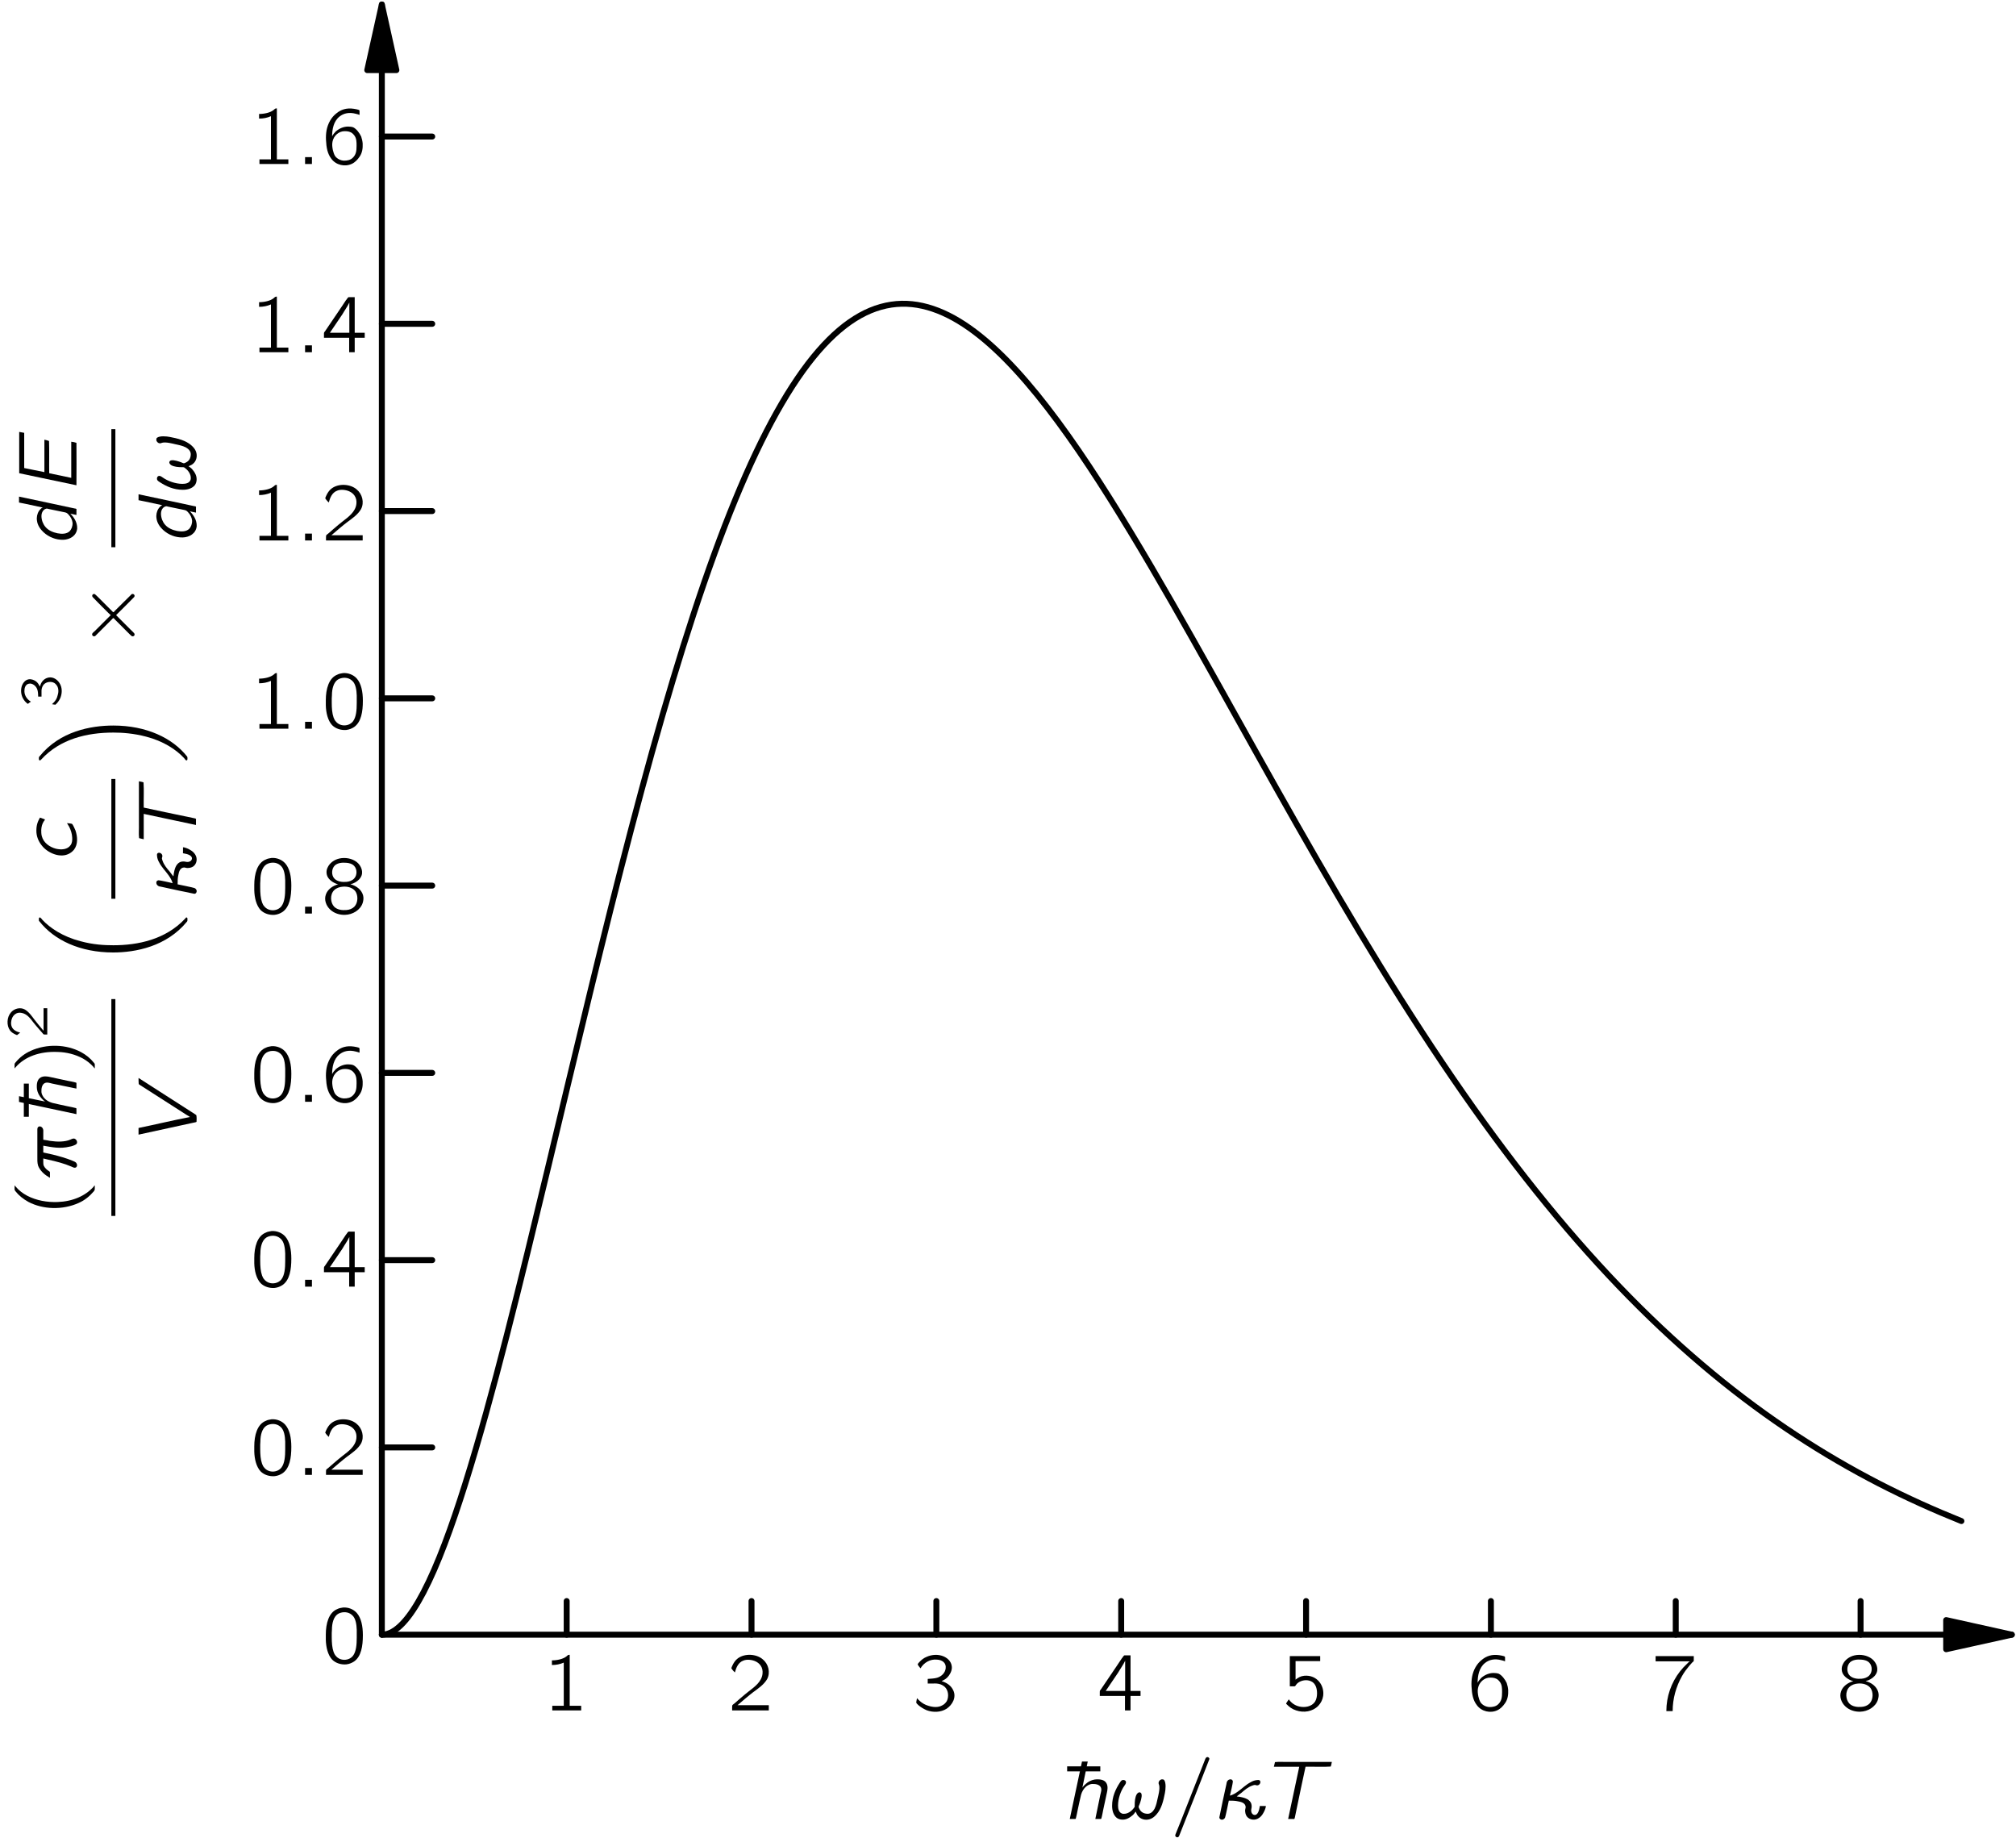 <?xml version="1.0" encoding="UTF-8" standalone="no"?>
<svg
   xmlns:dc="http://purl.org/dc/elements/1.1/"
   xmlns:cc="http://creativecommons.org/ns#"
   xmlns:rdf="http://www.w3.org/1999/02/22-rdf-syntax-ns#"
   xmlns:svg="http://www.w3.org/2000/svg"
   xmlns="http://www.w3.org/2000/svg"
   xmlns:xlink="http://www.w3.org/1999/xlink"
   xmlns:sodipodi="http://sodipodi.sourceforge.net/DTD/sodipodi-0.dtd"
   xmlns:inkscape="http://www.inkscape.org/namespaces/inkscape"
   width="294pt"
   height="268pt"
   viewBox="0 0 170 155"
   version="1.1"
   id="svg401"
   sodipodi:docname="f04-10_tc_big.svgz"
   inkscape:version="0.92.2 5c3e80d, 2017-08-06">
  <sodipodi:namedview
     pagecolor="#ffffff"
     bordercolor="#666666"
     borderopacity="1"
     objecttolerance="10"
     gridtolerance="10"
     guidetolerance="10"
     inkscape:pageopacity="0"
     inkscape:pageshadow="2"
     inkscape:window-width="781"
     inkscape:window-height="480"
     id="namedview403"
     showgrid="false"
     inkscape:zoom="0.66044776"
     inkscape:cx="196"
     inkscape:cy="178.66667"
     inkscape:window-x="0"
     inkscape:window-y="0"
     inkscape:window-maximized="0"
     inkscape:current-layer="svg401" />
  <defs
     id="defs124">
    <g
       id="g122">
      <symbol
         overflow="visible"
         id="glyph0-0">
        <path
           style="stroke:none;"
           d=""
           id="path2" />
      </symbol>
      <symbol
         overflow="visible"
         id="glyph0-1">
        <path
           style="stroke:none;"
           d="M 0.531 -4.438 L 0.531 -4.016 L 3.328 -4.016 L 3.328 -4.438 Z M 0.531 -4.438 "
           id="path5" />
      </symbol>
      <symbol
         overflow="visible"
         id="glyph0-2">
        <path
           style="stroke:none;"
           d="M 0.781 -4.219 L 0.781 -3.828 C 1.125 -3.828 1.469 -3.891 1.781 -4.031 L 1.781 -0.391 L 0.812 -0.391 L 0.812 0 L 3.25 0 L 3.25 -0.391 L 2.281 -0.391 L 2.281 -4.688 C 2.25 -4.688 2.188 -4.688 2.156 -4.672 C 2.109 -4.656 2.062 -4.594 2.016 -4.562 C 1.734 -4.328 1.219 -4.219 0.781 -4.219 Z M 0.781 -4.219 "
           id="path8" />
      </symbol>
      <symbol
         overflow="visible"
         id="glyph0-3">
        <path
           style="stroke:none;"
           d="M 0.625 -3.203 C 0.734 -3.609 0.906 -4.047 1.344 -4.203 C 1.5 -4.266 1.672 -4.281 1.859 -4.266 C 2.219 -4.234 2.578 -4.094 2.797 -3.781 C 2.938 -3.578 2.984 -3.328 2.953 -3.078 C 2.875 -2.406 2.281 -1.984 1.797 -1.609 C 1.406 -1.312 0.594 -0.594 0.594 -0.594 L 0.453 -0.484 C 0.391 -0.406 0.391 -0.422 0.391 -0.266 L 0.391 0 L 3.484 0 L 3.484 -0.438 L 0.844 -0.438 C 1.109 -0.672 1.906 -1.344 2.141 -1.516 C 2.578 -1.844 3.062 -2.156 3.344 -2.641 C 3.641 -3.203 3.453 -3.922 2.969 -4.312 C 2.438 -4.766 1.469 -4.828 0.875 -4.391 C 0.656 -4.234 0.5 -3.984 0.391 -3.734 C 0.375 -3.672 0.328 -3.609 0.328 -3.547 C 0.344 -3.516 0.391 -3.484 0.406 -3.438 C 0.469 -3.359 0.547 -3.266 0.625 -3.203 Z M 0.625 -3.203 "
           id="path11" />
      </symbol>
      <symbol
         overflow="visible"
         id="glyph0-4">
        <path
           style="stroke:none;"
           d="M 0.688 -3.547 C 0.969 -4.031 1.516 -4.344 2.078 -4.281 C 2.484 -4.266 2.875 -4.031 2.812 -3.547 C 2.766 -3.156 2.453 -2.859 2.078 -2.75 C 1.875 -2.688 1.516 -2.672 1.297 -2.656 L 1.297 -2.266 L 1.75 -2.266 C 1.844 -2.266 1.938 -2.281 2.047 -2.266 C 2.297 -2.25 2.547 -2.156 2.734 -1.984 C 3.047 -1.688 3.094 -1.156 2.906 -0.781 C 2.812 -0.641 2.703 -0.516 2.547 -0.438 C 2.188 -0.219 1.734 -0.266 1.344 -0.391 C 1.078 -0.469 0.828 -0.609 0.625 -0.797 C 0.531 -0.875 0.469 -0.953 0.391 -1.031 C 0.375 -0.953 0.359 -0.859 0.344 -0.781 C 0.328 -0.672 0.312 -0.641 0.391 -0.562 L 0.516 -0.438 C 0.719 -0.266 0.953 -0.125 1.203 -0.016 C 1.75 0.188 2.391 0.172 2.891 -0.141 C 3.375 -0.469 3.734 -1.094 3.453 -1.688 C 3.266 -2.094 2.922 -2.328 2.469 -2.469 C 2.734 -2.594 2.922 -2.703 3.094 -2.953 C 3.234 -3.156 3.391 -3.469 3.312 -3.797 C 3.25 -4.141 2.969 -4.406 2.656 -4.547 C 2.203 -4.75 1.656 -4.719 1.203 -4.516 C 0.969 -4.422 0.766 -4.266 0.594 -4.078 C 0.562 -4.062 0.453 -3.922 0.453 -3.875 C 0.453 -3.844 0.625 -3.609 0.688 -3.547 Z M 0.688 -3.547 "
           id="path14" />
      </symbol>
      <symbol
         overflow="visible"
         id="glyph0-5">
        <path
           style="stroke:none;"
           d="M 0.219 -1.219 L 2.344 -1.219 L 2.344 0 L 2.812 0 L 2.812 -1.219 L 3.656 -1.219 L 3.656 -1.641 L 2.812 -1.641 L 2.812 -4.641 L 2.422 -4.641 C 2.375 -4.641 2.297 -4.656 2.266 -4.625 C 2.203 -4.578 2.109 -4.406 2.078 -4.391 L 1.672 -3.781 C 1.516 -3.547 0.375 -1.875 0.297 -1.75 C 0.219 -1.672 0.219 -1.641 0.219 -1.5 Z M 2.359 -4.188 L 2.359 -1.641 L 0.719 -1.641 L 1.766 -3.188 C 1.953 -3.516 2.188 -3.828 2.359 -4.188 Z M 2.359 -4.188 "
           id="path17" />
      </symbol>
      <symbol
         overflow="visible"
         id="glyph0-6">
        <path
           style="stroke:none;"
           d="M 0.656 -4.578 L 0.656 -2.031 L 0.953 -2.031 C 1 -2.031 1.047 -2.016 1.094 -2.047 C 1.125 -2.062 1.156 -2.109 1.172 -2.141 C 1.219 -2.203 1.266 -2.266 1.328 -2.312 C 1.625 -2.547 2.094 -2.625 2.453 -2.453 C 2.844 -2.281 2.953 -1.828 2.953 -1.438 C 2.953 -1.188 2.906 -0.938 2.781 -0.734 C 2.5 -0.312 1.922 -0.219 1.453 -0.328 C 1.062 -0.422 0.781 -0.641 0.578 -0.922 L 0.562 -0.922 C 0.547 -0.891 0.344 -0.609 0.344 -0.578 C 0.344 -0.547 0.375 -0.531 0.391 -0.516 C 0.625 -0.281 0.844 -0.109 1.188 0 C 1.828 0.219 2.578 0.109 3.062 -0.391 C 3.281 -0.625 3.422 -0.906 3.469 -1.219 C 3.594 -2.094 2.953 -3.016 1.875 -2.922 C 1.562 -2.891 1.359 -2.766 1.141 -2.594 L 1.141 -4.156 L 3.219 -4.156 L 3.219 -4.578 Z M 0.656 -4.578 "
           id="path20" />
      </symbol>
      <symbol
         overflow="visible"
         id="glyph0-7">
        <path
           style="stroke:none;"
           d="M 0.906 -2.328 C 0.906 -2.922 1.031 -3.609 1.531 -4 C 1.859 -4.266 2.328 -4.391 2.906 -4.234 C 3.016 -4.219 3.109 -4.172 3.219 -4.141 L 3.219 -4.422 C 3.219 -4.453 3.219 -4.516 3.203 -4.531 C 3.156 -4.594 2.734 -4.656 2.734 -4.656 C 2.109 -4.75 1.641 -4.578 1.281 -4.281 C 0.828 -3.938 0.547 -3.406 0.438 -2.844 C 0.391 -2.578 0.375 -2.297 0.391 -2.016 C 0.422 -1.375 0.516 -0.859 0.844 -0.438 C 1.234 0.094 1.984 0.266 2.578 -0.016 C 2.844 -0.141 3.062 -0.375 3.219 -0.609 C 3.453 -0.938 3.5 -1.328 3.484 -1.719 C 3.469 -1.922 3.422 -2.125 3.359 -2.312 C 3.219 -2.609 2.969 -2.953 2.688 -3.094 C 2.547 -3.141 2.406 -3.156 2.25 -3.156 C 1.875 -3.156 1.516 -3 1.219 -2.75 C 1.125 -2.656 0.953 -2.453 0.906 -2.328 Z M 1.984 -2.766 C 2.219 -2.766 2.453 -2.734 2.641 -2.562 C 2.703 -2.516 2.734 -2.453 2.781 -2.406 C 2.969 -2.156 2.969 -1.844 2.969 -1.547 C 2.969 -1.078 2.922 -0.797 2.656 -0.531 C 2.453 -0.328 2.188 -0.281 1.906 -0.281 C 1.609 -0.297 1.328 -0.438 1.156 -0.672 C 1.062 -0.828 1.016 -1 0.969 -1.172 C 0.922 -1.406 0.891 -1.656 0.938 -1.875 C 1.031 -2.375 1.469 -2.781 1.984 -2.766 Z M 1.984 -2.766 "
           id="path23" />
      </symbol>
      <symbol
         overflow="visible"
         id="glyph0-8">
        <path
           style="stroke:none;"
           d="M 0.328 -4.578 L 0.328 -4.141 L 3.203 -4.141 L 3.203 -4.125 C 3.109 -4.078 3.031 -3.984 2.953 -3.906 C 2.75 -3.719 2.562 -3.516 2.391 -3.297 C 1.641 -2.344 1.234 -1.156 1.234 0.062 L 1.766 0.062 C 1.766 -0.984 2.047 -2 2.562 -2.906 C 2.734 -3.219 2.953 -3.5 3.172 -3.766 L 3.422 -4.047 C 3.469 -4.078 3.516 -4.125 3.547 -4.172 C 3.547 -4.203 3.547 -4.266 3.547 -4.297 L 3.547 -4.578 Z M 0.328 -4.578 "
           id="path26" />
      </symbol>
      <symbol
         overflow="visible"
         id="glyph0-9">
        <path
           style="stroke:none;"
           d="M 1.422 -2.469 C 0.953 -2.344 0.516 -2.031 0.375 -1.594 C 0.219 -1.141 0.406 -0.656 0.734 -0.344 C 1.078 -0.016 1.547 0.125 2 0.109 C 2.625 0.094 3.281 -0.281 3.484 -0.891 C 3.547 -1.094 3.578 -1.312 3.516 -1.547 C 3.375 -2.031 2.938 -2.344 2.453 -2.469 C 2.516 -2.5 2.594 -2.516 2.656 -2.531 C 2.922 -2.641 3.172 -2.812 3.312 -3.047 C 3.594 -3.484 3.359 -4.047 2.984 -4.344 C 2.578 -4.656 2.016 -4.75 1.516 -4.641 C 1.094 -4.547 0.688 -4.266 0.516 -3.859 C 0.453 -3.734 0.422 -3.562 0.438 -3.406 C 0.469 -3.031 0.75 -2.766 1.078 -2.594 C 1.172 -2.547 1.297 -2.484 1.422 -2.469 Z M 2.094 -4.281 C 2.328 -4.266 2.594 -4.203 2.766 -4.016 C 3.031 -3.734 3.031 -3.219 2.75 -2.938 C 2.578 -2.766 2.328 -2.688 2.109 -2.672 C 1.766 -2.641 1.359 -2.688 1.109 -2.938 C 0.828 -3.219 0.844 -3.781 1.141 -4.062 C 1.375 -4.266 1.719 -4.312 2.094 -4.281 Z M 1.812 -2.266 C 2.188 -2.297 2.609 -2.203 2.859 -1.891 C 3.109 -1.547 3.109 -0.922 2.781 -0.578 C 2.609 -0.406 2.359 -0.312 2.109 -0.297 C 1.75 -0.266 1.344 -0.312 1.078 -0.578 C 0.766 -0.906 0.703 -1.594 1.078 -1.969 C 1.266 -2.156 1.547 -2.25 1.812 -2.266 Z M 1.812 -2.266 "
           id="path29" />
      </symbol>
      <symbol
         overflow="visible"
         id="glyph0-10">
        <path
           style="stroke:none;"
           d="M 1.828 -4.688 C 1.672 -4.656 1.5 -4.641 1.359 -4.562 C 0.625 -4.281 0.375 -3.344 0.375 -2.406 C 0.375 -2.266 0.375 -2.125 0.375 -1.969 C 0.391 -1.328 0.547 -0.688 0.906 -0.297 C 1.219 0.016 1.672 0.141 2.094 0.109 C 2.359 0.078 2.578 -0.016 2.766 -0.141 C 3.359 -0.562 3.5 -1.422 3.5 -2.359 C 3.5 -3.125 3.359 -3.812 2.984 -4.234 C 2.703 -4.547 2.266 -4.719 1.828 -4.688 Z M 2.422 -4.172 C 2.5 -4.125 2.562 -4.078 2.625 -4.016 C 2.891 -3.766 2.969 -3.266 2.984 -2.797 C 2.984 -2.703 2.984 -2.609 2.984 -2.516 L 2.984 -2.156 C 2.984 -1.562 2.938 -0.984 2.672 -0.625 C 2.328 -0.172 1.578 -0.156 1.219 -0.609 C 1.125 -0.703 1.078 -0.828 1.031 -0.938 C 0.906 -1.297 0.875 -1.734 0.875 -2.188 L 0.875 -2.547 C 0.875 -2.641 0.891 -2.719 0.891 -2.812 C 0.891 -3.359 1.031 -3.906 1.391 -4.141 C 1.672 -4.312 2.094 -4.359 2.422 -4.172 Z M 2.422 -4.172 "
           id="path32" />
      </symbol>
      <symbol
         overflow="visible"
         id="glyph1-0">
        <path
           style="stroke:none;"
           d=""
           id="path35" />
      </symbol>
      <symbol
         overflow="visible"
         id="glyph1-1">
        <path
           style="stroke:none;"
           d="M 1.609 -4.844 L 0.578 0 L 0.938 0 C 1.016 0 1.094 0.016 1.094 -0.062 C 1.109 -0.125 1.219 -0.578 1.25 -0.781 C 1.297 -1 1.484 -1.875 1.531 -2.047 C 1.609 -2.312 1.75 -2.562 1.953 -2.734 C 2.094 -2.844 2.266 -2.938 2.438 -2.953 C 2.766 -2.969 3.062 -2.906 3.188 -2.688 C 3.297 -2.484 3.203 -2.25 3.156 -2.047 L 2.734 0 L 3.094 0 C 3.172 0 3.25 0.016 3.25 -0.078 C 3.297 -0.219 3.391 -0.734 3.391 -0.734 L 3.703 -2.188 C 3.766 -2.453 3.812 -2.766 3.672 -3.016 C 3.5 -3.328 3.094 -3.375 2.672 -3.328 C 2.391 -3.281 2.125 -3.141 1.922 -2.953 C 1.812 -2.859 1.719 -2.766 1.641 -2.641 L 2.094 -4.844 Z M 1.625 -2.641 C 1.625 -2.641 1.641 -2.641 1.641 -2.641 C 1.641 -2.641 1.625 -2.625 1.625 -2.641 Z M 1.625 -2.641 "
           id="path38" />
      </symbol>
      <symbol
         overflow="visible"
         id="glyph1-2">
        <path
           style="stroke:none;"
           d="M 2.141 -0.625 C 2.234 -0.422 2.266 -0.312 2.438 -0.156 C 2.703 0.078 3.094 0.125 3.422 -0.016 C 3.609 -0.094 3.75 -0.219 3.891 -0.375 C 4.328 -0.859 4.484 -1.547 4.609 -2.188 C 4.672 -2.5 4.719 -3.047 4.547 -3.281 C 4.516 -3.328 4.453 -3.344 4.375 -3.344 C 4.234 -3.344 4.094 -3.219 4.078 -3.062 C 4.062 -2.984 4.109 -2.922 4.125 -2.844 C 4.203 -2.531 4.047 -1.953 4 -1.75 C 3.938 -1.453 3.875 -1.141 3.734 -0.859 C 3.609 -0.641 3.438 -0.453 3.172 -0.438 C 2.828 -0.438 2.594 -0.578 2.469 -0.828 C 2.438 -0.891 2.391 -0.969 2.391 -1.031 C 2.391 -1.062 2.453 -1.203 2.469 -1.234 C 2.547 -1.438 2.688 -1.859 2.641 -2.078 C 2.625 -2.188 2.547 -2.25 2.453 -2.25 C 2.344 -2.234 2.266 -2.141 2.219 -2.062 C 2.094 -1.828 2.062 -1.484 2.062 -1.188 C 2.062 -1.031 2.078 -1.031 2 -0.938 C 1.812 -0.672 1.469 -0.406 1.094 -0.438 C 1.047 -0.438 1 -0.453 0.969 -0.469 C 0.703 -0.578 0.656 -0.891 0.656 -1.141 C 0.656 -1.734 0.891 -2.375 1.188 -2.797 C 1.234 -2.875 1.328 -2.969 1.328 -3.094 C 1.328 -3.266 1.125 -3.328 0.984 -3.266 C 0.906 -3.219 0.844 -3.125 0.797 -3.047 C 0.453 -2.516 0.156 -1.891 0.156 -1.109 C 0.156 -0.703 0.266 -0.328 0.547 -0.094 C 0.812 0.094 1.172 0.094 1.453 -0.031 C 1.625 -0.109 1.781 -0.219 1.922 -0.344 C 2 -0.438 2.078 -0.516 2.141 -0.625 Z M 2.141 -0.625 "
           id="path41" />
      </symbol>
      <symbol
         overflow="visible"
         id="glyph1-3">
        <path
           style="stroke:none;"
           d="M 3.094 -5.219 C 2.953 -5.188 2.922 -5 2.875 -4.891 L 0.906 0.109 L 0.453 1.234 C 0.438 1.281 0.406 1.328 0.406 1.391 C 0.406 1.484 0.5 1.547 0.594 1.547 C 0.688 1.531 0.719 1.469 0.75 1.391 C 0.781 1.328 3.219 -4.844 3.266 -5 C 3.281 -5.031 3.297 -5.078 3.281 -5.109 C 3.25 -5.188 3.156 -5.234 3.094 -5.219 Z M 3.094 -5.219 "
           id="path44" />
      </symbol>
      <symbol
         overflow="visible"
         id="glyph1-4">
        <path
           style="stroke:none;"
           d="M 1.219 -1.547 C 1.484 -1.547 1.75 -1.547 2.016 -1.484 C 2.297 -1.438 2.641 -1.328 2.641 -0.984 C 2.625 -0.906 2.609 -0.828 2.594 -0.75 C 2.594 -0.562 2.625 -0.375 2.734 -0.219 C 2.969 0.094 3.438 0.141 3.75 -0.078 C 4 -0.234 4.156 -0.516 4.266 -0.781 C 4.297 -0.875 4.344 -0.984 4.344 -1.094 L 3.984 -1.094 C 3.938 -1.094 3.875 -1.109 3.844 -1.094 C 3.828 -1.078 3.828 -1.047 3.828 -1.031 C 3.781 -0.734 3.656 -0.281 3.359 -0.344 C 3.203 -0.375 3.125 -0.516 3.109 -0.656 C 3.094 -0.766 3.125 -0.859 3.141 -0.969 C 3.156 -1.094 3.141 -1.25 3.078 -1.375 C 2.891 -1.719 2.453 -1.812 2.109 -1.875 C 2.031 -1.875 1.953 -1.891 1.891 -1.906 C 2.016 -2.016 2.156 -2.109 2.297 -2.219 C 2.562 -2.453 2.844 -2.688 3.188 -2.812 C 3.234 -2.828 3.359 -2.875 3.422 -2.875 C 3.469 -2.875 3.484 -2.844 3.531 -2.844 C 3.781 -2.766 3.984 -3.094 3.828 -3.25 C 3.766 -3.297 3.672 -3.297 3.594 -3.281 C 3.422 -3.266 3.234 -3.203 3.078 -3.109 C 2.672 -2.906 2.359 -2.578 1.984 -2.312 C 1.781 -2.172 1.562 -2.031 1.312 -1.969 C 1.359 -2.109 1.562 -3.047 1.562 -3.156 C 1.562 -3.172 1.547 -3.203 1.547 -3.219 C 1.484 -3.406 1.219 -3.359 1.125 -3.234 C 1.047 -3.156 1.031 -3.047 1.016 -2.938 C 0.969 -2.766 0.422 -0.188 0.422 -0.141 C 0.422 0 0.547 0.062 0.656 0.062 C 0.766 0.047 0.859 -0.016 0.906 -0.125 C 0.938 -0.172 1.219 -1.547 1.219 -1.547 Z M 1.219 -1.547 "
           id="path47" />
      </symbol>
      <symbol
         overflow="visible"
         id="glyph1-5">
        <path
           style="stroke:none;"
           d="M 0.438 -4.406 L 2.578 -4.406 L 1.641 0 L 2.031 0 C 2.062 0 2.141 0.016 2.172 -0.016 C 2.188 -0.031 2.188 -0.078 2.203 -0.109 L 2.25 -0.328 C 2.391 -1.031 3.094 -4.375 3.109 -4.406 C 3.812 -4.422 4.578 -4.375 5.234 -4.422 C 5.281 -4.531 5.297 -4.688 5.328 -4.812 L 1.719 -4.812 C 1.328 -4.797 0.891 -4.844 0.531 -4.797 C 0.5 -4.672 0.469 -4.531 0.438 -4.406 Z M 0.438 -4.406 "
           id="path50" />
      </symbol>
      <symbol
         overflow="visible"
         id="glyph1-6">
        <path
           style="stroke:none;"
           d="M 0.781 -0.578 L 0.781 0 L 1.359 0 L 1.359 -0.578 Z M 0.781 -0.578 "
           id="path53" />
      </symbol>
      <symbol
         overflow="visible"
         id="glyph2-0">
        <path
           style="stroke:none;"
           d=""
           id="path56" />
      </symbol>
      <symbol
         overflow="visible"
         id="glyph2-1">
        <path
           style="stroke:none;"
           d="M 1.547 -2.578 C 1.5 -2.547 1.469 -2.5 1.438 -2.453 C 0.75 -1.688 -0.312 -1.219 -1.594 -1.172 C -2.469 -1.141 -3.375 -1.297 -4.156 -1.703 C -4.531 -1.906 -4.844 -2.141 -5.109 -2.453 C -5.156 -2.5 -5.188 -2.547 -5.219 -2.578 L -5.219 -2.328 C -5.219 -2.172 -5.219 -2.188 -5.141 -2.078 C -4.859 -1.719 -4.484 -1.422 -4.062 -1.188 C -2.828 -0.531 -1.156 -0.484 0.188 -1.094 C 0.688 -1.312 1.109 -1.656 1.469 -2.078 C 1.531 -2.172 1.547 -2.172 1.547 -2.328 Z M 1.547 -2.578 "
           id="path59" />
      </symbol>
      <symbol
         overflow="visible"
         id="glyph2-2">
        <path
           style="stroke:none;"
           d="M -4.438 -0.531 L -4.016 -0.531 L -4.016 -3.328 L -4.438 -3.328 Z M -4.438 -0.531 "
           id="path62" />
      </symbol>
      <symbol
         overflow="visible"
         id="glyph2-3">
        <path
           style="stroke:none;"
           d="M -5.219 -0.438 C -5.188 -0.469 -5.156 -0.516 -5.109 -0.562 C -4.344 -1.422 -3.109 -1.891 -1.594 -1.828 C -0.844 -1.812 -0.094 -1.625 0.562 -1.266 C 0.891 -1.078 1.188 -0.844 1.438 -0.562 C 1.469 -0.516 1.5 -0.469 1.547 -0.438 L 1.547 -0.688 C 1.547 -0.844 1.547 -0.828 1.469 -0.922 C 1.172 -1.297 0.797 -1.594 0.391 -1.812 C -0.859 -2.484 -2.516 -2.531 -3.859 -1.922 C -4.375 -1.688 -4.797 -1.359 -5.141 -0.938 C -5.219 -0.844 -5.219 -0.844 -5.219 -0.688 Z M -5.219 -0.438 "
           id="path65" />
      </symbol>
      <symbol
         overflow="visible"
         id="glyph3-0">
        <path
           style="stroke:none;"
           d=""
           id="path68" />
      </symbol>
      <symbol
         overflow="visible"
         id="glyph3-1">
        <path
           style="stroke:none;"
           d="M -2.234 -0.203 L -2.234 -0.562 C -2.234 -0.672 -2.219 -0.703 -2.328 -0.766 C -2.5 -0.875 -2.656 -1.016 -2.75 -1.203 C -2.797 -1.312 -2.797 -1.422 -2.797 -1.547 L -2.797 -1.828 C -2.672 -1.797 -2.547 -1.766 -2.406 -1.734 C -1.703 -1.578 -1.031 -1.406 -0.422 -1.141 C -0.328 -1.109 -0.219 -1.031 -0.125 -1.047 C 0.062 -1.062 0.094 -1.297 0 -1.422 C -0.062 -1.547 -0.219 -1.578 -0.344 -1.641 C -0.875 -1.859 -1.438 -2.016 -2 -2.156 C -2.188 -2.203 -2.766 -2.328 -2.781 -2.328 C -2.812 -2.359 -2.797 -2.438 -2.797 -2.484 L -2.797 -2.906 C -2.078 -2.781 -1.391 -2.625 -0.562 -2.828 C -0.422 -2.844 -0.094 -2.953 0 -3.047 C 0.078 -3.125 0.062 -3.25 0.016 -3.344 C -0.016 -3.406 -0.062 -3.438 -0.125 -3.484 C -0.266 -3.547 -0.391 -3.469 -0.5 -3.422 C -0.969 -3.219 -1.609 -3.219 -2.234 -3.312 C -2.422 -3.344 -2.609 -3.391 -2.797 -3.406 L -2.797 -4.016 C -2.797 -4.125 -2.781 -4.234 -2.828 -4.328 C -2.875 -4.469 -3.062 -4.594 -3.203 -4.5 C -3.312 -4.438 -3.297 -4.281 -3.297 -4.188 L -3.297 -1.984 C -3.297 -1.734 -3.312 -1.469 -3.234 -1.219 C -3.094 -0.844 -2.734 -0.484 -2.391 -0.297 C -2.344 -0.266 -2.297 -0.219 -2.234 -0.203 Z M -2.234 -0.203 "
           id="path71" />
      </symbol>
      <symbol
         overflow="visible"
         id="glyph3-2">
        <path
           style="stroke:none;"
           d="M -4.844 -1.609 L 0 -0.578 L 0 -0.938 C 0 -1.016 0.016 -1.094 -0.062 -1.094 C -0.125 -1.109 -0.578 -1.219 -0.781 -1.25 C -1 -1.297 -1.875 -1.484 -2.047 -1.531 C -2.312 -1.609 -2.562 -1.75 -2.734 -1.953 C -2.844 -2.094 -2.938 -2.266 -2.953 -2.438 C -2.969 -2.766 -2.906 -3.062 -2.688 -3.188 C -2.484 -3.297 -2.25 -3.203 -2.047 -3.156 L 0 -2.734 L 0 -3.094 C 0 -3.172 0.016 -3.25 -0.078 -3.25 C -0.219 -3.297 -0.734 -3.391 -0.734 -3.391 L -2.188 -3.703 C -2.453 -3.766 -2.766 -3.812 -3.016 -3.672 C -3.328 -3.5 -3.375 -3.094 -3.328 -2.672 C -3.281 -2.391 -3.141 -2.125 -2.953 -1.922 C -2.859 -1.812 -2.766 -1.719 -2.641 -1.641 L -4.844 -2.094 Z M -2.641 -1.625 C -2.641 -1.625 -2.641 -1.641 -2.641 -1.641 C -2.641 -1.641 -2.625 -1.625 -2.641 -1.625 Z M -2.641 -1.625 "
           id="path74" />
      </symbol>
      <symbol
         overflow="visible"
         id="glyph3-3">
        <path
           style="stroke:none;"
           d="M -4.844 -0.438 L -0.25 -1.438 C -0.141 -1.469 -0.031 -1.469 0.047 -1.516 C 0.062 -1.703 0.062 -1.906 0.031 -2.078 L -0.047 -2.141 L -4.844 -5.219 C -4.844 -5.047 -4.844 -4.875 -4.828 -4.703 L -4.75 -4.641 L -1.703 -2.688 C -1.297 -2.438 -0.922 -2.172 -0.516 -1.938 L -0.516 -1.922 C -1.984 -1.641 -3.391 -1.297 -4.844 -1 Z M -4.844 -0.438 "
           id="path77" />
      </symbol>
      <symbol
         overflow="visible"
         id="glyph3-4">
        <path
           style="stroke:none;"
           d="M -0.797 -3.359 C -0.734 -3.25 -0.672 -3.156 -0.609 -3.047 C -0.469 -2.766 -0.375 -2.469 -0.359 -2.156 C -0.344 -1.938 -0.359 -1.703 -0.484 -1.516 C -0.75 -1.125 -1.266 -1.094 -1.734 -1.203 C -2.266 -1.344 -2.781 -1.703 -2.922 -2.266 C -2.969 -2.438 -2.969 -2.609 -2.969 -2.781 C -2.953 -3.078 -2.891 -3.297 -2.75 -3.516 C -2.703 -3.562 -2.672 -3.609 -2.656 -3.672 L -3.078 -3.828 C -3.281 -3.469 -3.406 -3.141 -3.375 -2.562 C -3.328 -2.047 -3.094 -1.656 -2.812 -1.344 C -2.312 -0.797 -1.188 -0.297 -0.406 -0.922 C -0.328 -0.984 -0.266 -1.047 -0.203 -1.125 C 0.141 -1.578 0.094 -2.203 -0.078 -2.734 C -0.125 -2.844 -0.281 -3.219 -0.375 -3.297 C -0.422 -3.328 -0.781 -3.359 -0.797 -3.359 Z M -0.797 -3.359 "
           id="path80" />
      </symbol>
      <symbol
         overflow="visible"
         id="glyph3-5">
        <path
           style="stroke:none;"
           d="M -1.547 -1.219 C -1.547 -1.484 -1.547 -1.75 -1.484 -2.016 C -1.438 -2.297 -1.328 -2.641 -0.984 -2.641 C -0.906 -2.625 -0.828 -2.609 -0.75 -2.594 C -0.562 -2.594 -0.375 -2.625 -0.219 -2.734 C 0.094 -2.969 0.141 -3.438 -0.078 -3.75 C -0.234 -4 -0.516 -4.156 -0.781 -4.266 C -0.875 -4.297 -0.984 -4.344 -1.094 -4.344 L -1.094 -3.984 C -1.094 -3.938 -1.109 -3.875 -1.094 -3.844 C -1.078 -3.828 -1.047 -3.828 -1.031 -3.828 C -0.734 -3.781 -0.281 -3.656 -0.344 -3.359 C -0.375 -3.203 -0.516 -3.125 -0.656 -3.109 C -0.766 -3.094 -0.859 -3.125 -0.969 -3.141 C -1.094 -3.156 -1.25 -3.141 -1.375 -3.078 C -1.719 -2.891 -1.812 -2.453 -1.875 -2.109 C -1.875 -2.031 -1.891 -1.953 -1.906 -1.891 C -2.016 -2.016 -2.109 -2.156 -2.219 -2.297 C -2.453 -2.562 -2.688 -2.844 -2.812 -3.188 C -2.828 -3.234 -2.875 -3.359 -2.875 -3.422 C -2.875 -3.469 -2.844 -3.484 -2.844 -3.531 C -2.766 -3.781 -3.094 -3.984 -3.25 -3.828 C -3.297 -3.766 -3.297 -3.672 -3.281 -3.594 C -3.266 -3.422 -3.203 -3.234 -3.109 -3.078 C -2.906 -2.672 -2.578 -2.359 -2.312 -1.984 C -2.172 -1.781 -2.031 -1.562 -1.969 -1.312 C -2.109 -1.359 -3.047 -1.562 -3.156 -1.562 C -3.172 -1.562 -3.203 -1.547 -3.219 -1.547 C -3.406 -1.484 -3.359 -1.219 -3.234 -1.125 C -3.156 -1.047 -3.047 -1.031 -2.938 -1.016 C -2.766 -0.969 -0.188 -0.422 -0.141 -0.422 C 0 -0.422 0.062 -0.547 0.062 -0.656 C 0.047 -0.766 -0.016 -0.859 -0.125 -0.906 C -0.172 -0.938 -1.547 -1.219 -1.547 -1.219 Z M -1.547 -1.219 "
           id="path83" />
      </symbol>
      <symbol
         overflow="visible"
         id="glyph3-6">
        <path
           style="stroke:none;"
           d="M -4.406 -0.438 L -4.406 -2.578 L 0 -1.641 L 0 -2.031 C 0 -2.062 0.016 -2.141 -0.016 -2.172 C -0.031 -2.188 -0.078 -2.188 -0.109 -2.203 L -0.328 -2.25 C -1.031 -2.391 -4.375 -3.094 -4.406 -3.109 C -4.422 -3.812 -4.375 -4.578 -4.422 -5.234 C -4.531 -5.281 -4.688 -5.297 -4.812 -5.328 L -4.812 -1.719 C -4.797 -1.328 -4.844 -0.891 -4.797 -0.531 C -4.672 -0.5 -4.531 -0.469 -4.406 -0.438 Z M -4.406 -0.438 "
           id="path86" />
      </symbol>
      <symbol
         overflow="visible"
         id="glyph3-7">
        <path
           style="stroke:none;"
           d="M -4.844 -3.766 L -4.297 -3.656 L -2.844 -3.344 C -2.969 -3.297 -3.078 -3.172 -3.156 -3.062 C -3.312 -2.828 -3.375 -2.516 -3.328 -2.234 C -3.281 -1.828 -3.016 -1.484 -2.781 -1.266 C -2.328 -0.844 -1.719 -0.609 -1.109 -0.625 C -0.578 -0.641 0 -0.938 0.062 -1.578 C 0.078 -2.125 -0.234 -2.547 -0.516 -2.828 L 0 -2.719 L 0 -3.094 C 0 -3.141 0.016 -3.219 -0.016 -3.234 C -0.062 -3.25 -0.109 -3.266 -0.156 -3.266 C -0.25 -3.297 -4.781 -4.25 -4.844 -4.266 Z M -2.734 -3.156 C -2.688 -3.188 -2.625 -3.234 -2.547 -3.25 C -2.484 -3.266 -2.391 -3.234 -2.328 -3.219 C -2.125 -3.172 -0.984 -2.938 -0.969 -2.938 C -0.812 -2.906 -0.75 -2.844 -0.641 -2.719 C -0.469 -2.531 -0.359 -2.312 -0.328 -2.062 C -0.312 -1.766 -0.422 -1.516 -0.562 -1.359 C -0.828 -1.094 -1.25 -1.109 -1.594 -1.172 C -1.969 -1.25 -2.359 -1.406 -2.609 -1.703 C -2.719 -1.828 -2.797 -1.969 -2.859 -2.125 C -2.984 -2.484 -3.016 -2.906 -2.734 -3.156 Z M -0.516 -2.828 C -0.516 -2.828 -0.516 -2.844 -0.516 -2.844 C -0.516 -2.844 -0.5 -2.828 -0.516 -2.828 Z M -0.516 -2.828 "
           id="path89" />
      </symbol>
      <symbol
         overflow="visible"
         id="glyph3-8">
        <path
           style="stroke:none;"
           d="M -4.828 -1.75 L 0 -0.734 C 0 -1.922 0.016 -3.156 0 -4.312 C -0.125 -4.359 -0.281 -4.391 -0.438 -4.406 L -0.438 -1.359 L -2.297 -1.75 C -2.312 -2.641 -2.281 -3.609 -2.312 -4.469 C -2.422 -4.516 -2.578 -4.547 -2.703 -4.578 L -2.703 -1.844 C -3.281 -1.953 -3.844 -2.078 -4.406 -2.188 L -4.406 -5.156 L -4.828 -5.234 Z M -4.828 -1.75 "
           id="path92" />
      </symbol>
      <symbol
         overflow="visible"
         id="glyph3-9">
        <path
           style="stroke:none;"
           d="M -0.625 -2.141 C -0.422 -2.234 -0.312 -2.266 -0.156 -2.438 C 0.078 -2.703 0.125 -3.094 -0.016 -3.422 C -0.094 -3.609 -0.219 -3.75 -0.375 -3.891 C -0.859 -4.328 -1.547 -4.484 -2.188 -4.609 C -2.5 -4.672 -3.047 -4.719 -3.281 -4.547 C -3.328 -4.516 -3.344 -4.453 -3.344 -4.375 C -3.344 -4.234 -3.219 -4.094 -3.062 -4.078 C -2.984 -4.062 -2.922 -4.109 -2.844 -4.125 C -2.531 -4.203 -1.953 -4.047 -1.75 -4 C -1.453 -3.938 -1.141 -3.875 -0.859 -3.734 C -0.641 -3.609 -0.453 -3.438 -0.438 -3.172 C -0.438 -2.828 -0.578 -2.594 -0.828 -2.469 C -0.891 -2.438 -0.969 -2.391 -1.031 -2.391 C -1.062 -2.391 -1.203 -2.453 -1.234 -2.469 C -1.438 -2.547 -1.859 -2.688 -2.078 -2.641 C -2.188 -2.625 -2.25 -2.547 -2.25 -2.453 C -2.234 -2.344 -2.141 -2.266 -2.062 -2.219 C -1.828 -2.094 -1.484 -2.062 -1.188 -2.062 C -1.031 -2.062 -1.031 -2.078 -0.938 -2 C -0.672 -1.812 -0.406 -1.469 -0.438 -1.094 C -0.438 -1.047 -0.453 -1 -0.469 -0.969 C -0.578 -0.703 -0.891 -0.656 -1.141 -0.656 C -1.734 -0.656 -2.375 -0.891 -2.797 -1.188 C -2.875 -1.234 -2.969 -1.328 -3.094 -1.328 C -3.266 -1.328 -3.328 -1.125 -3.266 -0.984 C -3.219 -0.906 -3.125 -0.844 -3.047 -0.797 C -2.516 -0.453 -1.891 -0.156 -1.109 -0.156 C -0.703 -0.156 -0.328 -0.266 -0.094 -0.547 C 0.094 -0.812 0.094 -1.172 -0.031 -1.453 C -0.109 -1.625 -0.219 -1.781 -0.344 -1.922 C -0.438 -2 -0.516 -2.078 -0.625 -2.141 Z M -0.625 -2.141 "
           id="path95" />
      </symbol>
      <symbol
         overflow="visible"
         id="glyph4-0">
        <path
           style="stroke:none;"
           d=""
           id="path98" />
      </symbol>
      <symbol
         overflow="visible"
         id="glyph4-1">
        <path
           style="stroke:none;"
           d="M -2.281 -0.438 C -2.578 -0.516 -2.891 -0.656 -3 -0.953 C -3.047 -1.078 -3.062 -1.203 -3.047 -1.328 C -3.031 -1.578 -2.922 -1.844 -2.703 -2 C -2.562 -2.109 -2.375 -2.141 -2.203 -2.109 C -1.719 -2.047 -1.422 -1.625 -1.156 -1.281 C -0.938 -1 -0.422 -0.422 -0.422 -0.422 L -0.344 -0.328 C -0.297 -0.281 -0.297 -0.281 -0.188 -0.281 L 0 -0.281 L 0 -2.5 L -0.312 -2.5 L -0.312 -0.594 C -0.484 -0.797 -0.953 -1.359 -1.078 -1.531 C -1.312 -1.844 -1.547 -2.188 -1.891 -2.391 C -2.281 -2.609 -2.812 -2.469 -3.078 -2.125 C -3.406 -1.75 -3.453 -1.047 -3.141 -0.625 C -3.031 -0.469 -2.844 -0.359 -2.672 -0.281 C -2.625 -0.266 -2.578 -0.234 -2.547 -0.234 C -2.516 -0.25 -2.484 -0.281 -2.469 -0.297 C -2.406 -0.344 -2.344 -0.391 -2.281 -0.438 Z M -2.281 -0.438 "
           id="path101" />
      </symbol>
      <symbol
         overflow="visible"
         id="glyph4-2">
        <path
           style="stroke:none;"
           d="M -2.531 -0.484 L -2.531 -0.5 C -2.875 -0.703 -3.109 -1.078 -3.062 -1.484 C -3.047 -1.781 -2.891 -2.047 -2.531 -2.016 C -2.266 -1.969 -2.047 -1.75 -1.969 -1.484 C -1.922 -1.328 -1.906 -1.094 -1.906 -0.922 L -1.625 -0.922 L -1.625 -1.25 C -1.625 -1.328 -1.625 -1.391 -1.625 -1.453 C -1.609 -1.641 -1.547 -1.812 -1.422 -1.953 C -1.203 -2.172 -0.828 -2.219 -0.562 -2.078 C -0.453 -2.016 -0.375 -1.922 -0.312 -1.828 C -0.156 -1.562 -0.188 -1.234 -0.281 -0.969 C -0.328 -0.766 -0.438 -0.594 -0.578 -0.438 C -0.625 -0.391 -0.688 -0.344 -0.734 -0.281 C -0.672 -0.266 -0.609 -0.25 -0.547 -0.25 C -0.484 -0.234 -0.453 -0.219 -0.406 -0.281 L -0.312 -0.375 C -0.188 -0.516 -0.078 -0.688 -0.016 -0.859 C 0.125 -1.25 0.125 -1.703 -0.109 -2.062 C -0.328 -2.422 -0.781 -2.672 -1.219 -2.469 C -1.5 -2.344 -1.672 -2.094 -1.766 -1.766 C -1.859 -1.953 -1.938 -2.094 -2.109 -2.219 C -2.25 -2.312 -2.484 -2.422 -2.719 -2.375 C -2.969 -2.328 -3.156 -2.125 -3.25 -1.906 C -3.391 -1.578 -3.375 -1.188 -3.234 -0.859 C -3.156 -0.703 -3.062 -0.547 -2.922 -0.422 C -2.906 -0.406 -2.812 -0.312 -2.766 -0.312 C -2.75 -0.328 -2.594 -0.453 -2.531 -0.484 Z M -2.531 -0.484 "
           id="path104" />
      </symbol>
      <symbol
         overflow="visible"
         id="glyph5-0">
        <path
           style="stroke:none;"
           d=""
           id="path107" />
      </symbol>
      <symbol
         overflow="visible"
         id="glyph5-1">
        <path
           style="stroke:none;"
           d="M 11.984 -4.344 C 10.344 -2.594 8.016 -2.109 5.938 -2.109 C 5.188 -2.109 4.234 -2.156 3.156 -2.453 C 1.703 -2.828 0.609 -3.547 -0.062 -4.266 C -0.078 -4.297 -0.141 -4.375 -0.172 -4.391 C -0.203 -4.438 -0.219 -4.453 -0.266 -4.453 C -0.344 -4.453 -0.344 -4.375 -0.344 -4.281 C -0.344 -4.172 -0.344 -4.156 -0.297 -4.125 C 0.938 -2.547 3.125 -1.5 5.922 -1.5 C 7.812 -1.5 10.422 -2 12.141 -4.094 C 12.188 -4.156 12.188 -4.172 12.188 -4.281 C 12.188 -4.375 12.188 -4.453 12.109 -4.453 C 12.094 -4.453 12.078 -4.453 12.062 -4.438 Z M 11.984 -4.344 "
           id="path110" />
      </symbol>
      <symbol
         overflow="visible"
         id="glyph5-2">
        <path
           style="stroke:none;"
           d="M 5.938 -3.312 C 4.031 -3.312 1.422 -2.828 -0.281 -0.719 C -0.344 -0.656 -0.344 -0.641 -0.344 -0.547 C -0.344 -0.453 -0.344 -0.375 -0.266 -0.375 C -0.219 -0.375 -0.188 -0.391 -0.141 -0.453 C 1.438 -2.172 3.703 -2.719 5.938 -2.719 C 6.688 -2.719 7.641 -2.656 8.703 -2.375 C 10.156 -2 11.25 -1.281 11.922 -0.547 C 11.938 -0.516 12 -0.453 12.016 -0.422 C 12.047 -0.391 12.078 -0.375 12.109 -0.375 C 12.188 -0.375 12.188 -0.453 12.188 -0.547 C 12.188 -0.641 12.188 -0.656 12.156 -0.703 C 10.922 -2.266 8.719 -3.312 5.938 -3.312 Z M 5.938 -3.312 "
           id="path113" />
      </symbol>
      <symbol
         overflow="visible"
         id="glyph6-0">
        <path
           style="stroke:none;"
           d=""
           id="path116" />
      </symbol>
      <symbol
         overflow="visible"
         id="glyph6-1">
        <path
           style="stroke:none;"
           d="M -1.609 -2.875 C -1.516 -2.953 -0.109 -4.375 -0.094 -4.391 C -0.062 -4.422 -0.047 -4.469 -0.047 -4.516 C -0.062 -4.609 -0.156 -4.688 -0.266 -4.656 C -0.312 -4.641 -0.359 -4.578 -0.391 -4.547 L -1.734 -3.219 C -1.75 -3.188 -1.797 -3.125 -1.844 -3.125 C -1.875 -3.125 -1.922 -3.188 -1.953 -3.219 L -3.062 -4.328 C -3.125 -4.391 -3.359 -4.625 -3.422 -4.656 C -3.516 -4.688 -3.625 -4.609 -3.625 -4.516 C -3.625 -4.469 -3.609 -4.422 -3.578 -4.391 C -3.484 -4.281 -2.75 -3.547 -2.75 -3.547 C -2.516 -3.328 -2.312 -3.094 -2.062 -2.875 L -3.422 -1.516 C -3.484 -1.469 -3.609 -1.359 -3.625 -1.297 C -3.656 -1.172 -3.547 -1.062 -3.422 -1.094 C -3.359 -1.109 -3.328 -1.156 -3.281 -1.203 L -1.953 -2.531 C -1.922 -2.562 -1.875 -2.625 -1.844 -2.625 C -1.797 -2.625 -1.75 -2.562 -1.734 -2.531 L -0.625 -1.422 C -0.562 -1.359 -0.328 -1.125 -0.266 -1.094 C -0.172 -1.062 -0.062 -1.125 -0.047 -1.219 C -0.047 -1.281 -0.062 -1.328 -0.094 -1.359 C -0.172 -1.453 -0.281 -1.547 -0.375 -1.641 L -0.891 -2.156 C -1.141 -2.391 -1.359 -2.641 -1.609 -2.875 Z M -1.609 -2.875 "
           id="path119" />
      </symbol>
    </g>
  </defs>
  <g
     id="surface1">
    <path
       style="fill:none;stroke-width:5;stroke-linecap:round;stroke-linejoin:round;stroke:rgb(0%,0%,0%);stroke-opacity:1;stroke-miterlimit:10;"
       d="M 26.385 29.426 L 1401.151 29.426 "
       transform="matrix(0.1,0,0,-0.1,29.549,140.802)"
       id="path126" />
    <path
       style=" stroke:none;fill-rule:nonzero;fill:rgb(0%,0%,0%);fill-opacity:1;"
       d="M 164.129 139.086 L 169.664 137.859 L 164.129 136.629 "
       id="path128" />
    <path
       style="fill:none;stroke-width:5;stroke-linecap:round;stroke-linejoin:round;stroke:rgb(0%,0%,0%);stroke-opacity:1;stroke-miterlimit:10;"
       d="M 1345.799 17.161 L 1401.151 29.426 L 1345.799 41.731 Z M 1345.799 17.161 "
       transform="matrix(0.1,0,0,-0.1,29.549,140.802)"
       id="path130" />
    <path
       style="fill:none;stroke-width:5;stroke-linecap:round;stroke-linejoin:round;stroke:rgb(0%,0%,0%);stroke-opacity:1;stroke-miterlimit:10;"
       d="M 26.385 29.426 L 26.385 1404.231 "
       transform="matrix(0.1,0,0,-0.1,29.549,140.802)"
       id="path132" />
    <path
       style=" stroke:none;fill-rule:nonzero;fill:rgb(0%,0%,0%);fill-opacity:1;"
       d="M 33.414 5.914 L 32.188 0.379 L 30.957 5.914 "
       id="path134" />
    <path
       style="fill:none;stroke-width:5;stroke-linecap:round;stroke-linejoin:round;stroke:rgb(0%,0%,0%);stroke-opacity:1;stroke-miterlimit:10;"
       d="M 38.651 1348.879 L 26.385 1404.231 L 14.08 1348.879 Z M 38.651 1348.879 "
       transform="matrix(0.1,0,0,-0.1,29.549,140.802)"
       id="path136" />
    <path
       style="fill:none;stroke-width:5;stroke-linecap:round;stroke-linejoin:round;stroke:rgb(0%,0%,0%);stroke-opacity:1;stroke-miterlimit:10;"
       d="M 182.283 29.426 L 182.283 57.786 "
       transform="matrix(0.1,0,0,-0.1,29.549,140.802)"
       id="path138" />
    <path
       style="fill:none;stroke-width:5;stroke-linecap:round;stroke-linejoin:round;stroke:rgb(0%,0%,0%);stroke-opacity:1;stroke-miterlimit:10;"
       d="M 338.182 29.426 L 338.182 57.786 "
       transform="matrix(0.1,0,0,-0.1,29.549,140.802)"
       id="path140" />
    <path
       style="fill:none;stroke-width:5;stroke-linecap:round;stroke-linejoin:round;stroke:rgb(0%,0%,0%);stroke-opacity:1;stroke-miterlimit:10;"
       d="M 494.08 29.426 L 494.08 57.786 "
       transform="matrix(0.1,0,0,-0.1,29.549,140.802)"
       id="path142" />
    <path
       style="fill:none;stroke-width:5;stroke-linecap:round;stroke-linejoin:round;stroke:rgb(0%,0%,0%);stroke-opacity:1;stroke-miterlimit:10;"
       d="M 649.979 29.426 L 649.979 57.786 "
       transform="matrix(0.1,0,0,-0.1,29.549,140.802)"
       id="path144" />
    <path
       style="fill:none;stroke-width:5;stroke-linecap:round;stroke-linejoin:round;stroke:rgb(0%,0%,0%);stroke-opacity:1;stroke-miterlimit:10;"
       d="M 805.916 29.426 L 805.916 57.786 "
       transform="matrix(0.1,0,0,-0.1,29.549,140.802)"
       id="path146" />
    <path
       style="fill:none;stroke-width:5;stroke-linecap:round;stroke-linejoin:round;stroke:rgb(0%,0%,0%);stroke-opacity:1;stroke-miterlimit:10;"
       d="M 961.815 29.426 L 961.815 57.786 "
       transform="matrix(0.1,0,0,-0.1,29.549,140.802)"
       id="path148" />
    <path
       style="fill:none;stroke-width:5;stroke-linecap:round;stroke-linejoin:round;stroke:rgb(0%,0%,0%);stroke-opacity:1;stroke-miterlimit:10;"
       d="M 1117.713 29.426 L 1117.713 57.786 "
       transform="matrix(0.1,0,0,-0.1,29.549,140.802)"
       id="path150" />
    <path
       style="fill:none;stroke-width:5;stroke-linecap:round;stroke-linejoin:round;stroke:rgb(0%,0%,0%);stroke-opacity:1;stroke-miterlimit:10;"
       d="M 1273.612 29.426 L 1273.612 57.786 "
       transform="matrix(0.1,0,0,-0.1,29.549,140.802)"
       id="path152" />
    <path
       style="fill:none;stroke-width:5;stroke-linecap:round;stroke-linejoin:round;stroke:rgb(0%,0%,0%);stroke-opacity:1;stroke-miterlimit:10;"
       d="M 26.385 187.356 L 68.885 187.356 "
       transform="matrix(0.1,0,0,-0.1,29.549,140.802)"
       id="path154" />
    <path
       style="fill:none;stroke-width:5;stroke-linecap:round;stroke-linejoin:round;stroke:rgb(0%,0%,0%);stroke-opacity:1;stroke-miterlimit:10;"
       d="M 26.385 345.286 L 68.885 345.286 "
       transform="matrix(0.1,0,0,-0.1,29.549,140.802)"
       id="path156" />
    <path
       style="fill:none;stroke-width:5;stroke-linecap:round;stroke-linejoin:round;stroke:rgb(0%,0%,0%);stroke-opacity:1;stroke-miterlimit:10;"
       d="M 26.385 503.215 L 68.885 503.215 "
       transform="matrix(0.1,0,0,-0.1,29.549,140.802)"
       id="path158" />
    <path
       style="fill:none;stroke-width:5;stroke-linecap:round;stroke-linejoin:round;stroke:rgb(0%,0%,0%);stroke-opacity:1;stroke-miterlimit:10;"
       d="M 26.385 661.145 L 68.885 661.145 "
       transform="matrix(0.1,0,0,-0.1,29.549,140.802)"
       id="path160" />
    <path
       style="fill:none;stroke-width:5;stroke-linecap:round;stroke-linejoin:round;stroke:rgb(0%,0%,0%);stroke-opacity:1;stroke-miterlimit:10;"
       d="M 26.385 819.075 L 68.885 819.075 "
       transform="matrix(0.1,0,0,-0.1,29.549,140.802)"
       id="path162" />
    <path
       style="fill:none;stroke-width:5;stroke-linecap:round;stroke-linejoin:round;stroke:rgb(0%,0%,0%);stroke-opacity:1;stroke-miterlimit:10;"
       d="M 26.385 977.004 L 68.885 977.004 "
       transform="matrix(0.1,0,0,-0.1,29.549,140.802)"
       id="path164" />
    <path
       style="fill:none;stroke-width:5;stroke-linecap:round;stroke-linejoin:round;stroke:rgb(0%,0%,0%);stroke-opacity:1;stroke-miterlimit:10;"
       d="M 26.385 1134.934 L 68.885 1134.934 "
       transform="matrix(0.1,0,0,-0.1,29.549,140.802)"
       id="path166" />
    <path
       style="fill:none;stroke-width:5;stroke-linecap:round;stroke-linejoin:round;stroke:rgb(0%,0%,0%);stroke-opacity:1;stroke-miterlimit:10;"
       d="M 26.385 1292.864 L 68.885 1292.864 "
       transform="matrix(0.1,0,0,-0.1,29.549,140.802)"
       id="path168" />
    <path
       style="fill:none;stroke-width:5;stroke-linecap:round;stroke-linejoin:round;stroke:rgb(0%,0%,0%);stroke-opacity:1;stroke-miterlimit:10;"
       d="M 26.385 29.426 C 38.416 29.426 50.213 43.645 61.463 65.09 C 73.768 88.606 85.369 120.598 96.541 156.067 C 108.651 194.583 120.252 237.161 131.619 281.34 C 143.494 327.59 155.096 375.559 166.697 423.84 C 178.377 472.59 190.018 521.614 201.776 569.934 C 213.299 617.395 224.94 664.153 236.854 709.387 C 248.299 752.903 259.94 795.012 271.932 834.817 C 283.338 872.707 295.018 908.528 307.01 941.418 C 318.416 972.707 330.096 1001.34 342.088 1026.575 C 353.533 1050.676 365.252 1071.692 377.166 1089.153 C 388.69 1106.067 400.408 1119.582 412.244 1129.622 C 423.846 1139.465 435.565 1145.95 447.322 1149.231 C 459.002 1152.512 470.721 1152.668 482.401 1150.051 C 494.119 1147.434 505.838 1142.082 517.479 1134.465 C 541.151 1118.957 564.51 1094.27 587.635 1064.387 C 611.268 1033.84 634.588 997.864 657.791 959.543 C 681.307 920.715 704.627 879.465 727.947 837.786 C 751.346 796.028 774.666 753.84 798.104 712.707 C 821.424 671.731 844.783 631.731 868.26 593.606 C 891.541 555.793 914.901 519.778 938.416 486.028 C 961.697 452.629 985.057 421.457 1008.572 392.707 C 1031.854 364.153 1055.252 338.02 1078.729 314.114 C 1102.049 290.442 1125.447 268.997 1148.885 249.661 C 1172.205 230.403 1195.604 213.215 1219.041 197.825 C 1242.401 182.473 1265.799 168.918 1289.197 156.848 C 1312.322 144.973 1335.487 134.543 1358.651 125.247 "
       transform="matrix(0.1,0,0,-0.1,29.549,140.802)"
       id="path170" />
    <g
       style="fill:rgb(0%,0%,0%);fill-opacity:1;"
       id="g174">
      <use
         xlink:href="#glyph0-1"
         x="89.458"
         y="153.402"
         id="use172" />
    </g>
    <g
       style="fill:rgb(0%,0%,0%);fill-opacity:1;"
       id="g178">
      <use
         xlink:href="#glyph1-1"
         x="89.632"
         y="153.402"
         id="use176" />
    </g>
    <g
       style="fill:rgb(0%,0%,0%);fill-opacity:1;"
       id="g182">
      <use
         xlink:href="#glyph1-2"
         x="93.625"
         y="153.402"
         id="use180" />
    </g>
    <g
       style="fill:rgb(0%,0%,0%);fill-opacity:1;"
       id="g190">
      <use
         xlink:href="#glyph1-3"
         x="98.699"
         y="153.402"
         id="use184" />
      <use
         xlink:href="#glyph1-4"
         x="102.405"
         y="153.402"
         id="use186" />
      <use
         xlink:href="#glyph1-5"
         x="106.987"
         y="153.402"
         id="use188" />
    </g>
    <g
       style="fill:rgb(0%,0%,0%);fill-opacity:1;"
       id="g194">
      <use
         xlink:href="#glyph0-2"
         x="45.751"
         y="144.245"
         id="use192" />
    </g>
    <g
       style="fill:rgb(0%,0%,0%);fill-opacity:1;"
       id="g198">
      <use
         xlink:href="#glyph0-3"
         x="61.341"
         y="144.245"
         id="use196" />
    </g>
    <g
       style="fill:rgb(0%,0%,0%);fill-opacity:1;"
       id="g202">
      <use
         xlink:href="#glyph0-4"
         x="76.932"
         y="144.245"
         id="use200" />
    </g>
    <g
       style="fill:rgb(0%,0%,0%);fill-opacity:1;"
       id="g206">
      <use
         xlink:href="#glyph0-5"
         x="92.523"
         y="144.245"
         id="use204" />
    </g>
    <g
       style="fill:rgb(0%,0%,0%);fill-opacity:1;"
       id="g210">
      <use
         xlink:href="#glyph0-6"
         x="108.113"
         y="144.245"
         id="use208" />
    </g>
    <g
       style="fill:rgb(0%,0%,0%);fill-opacity:1;"
       id="g214">
      <use
         xlink:href="#glyph0-7"
         x="123.704"
         y="144.245"
         id="use212" />
    </g>
    <g
       style="fill:rgb(0%,0%,0%);fill-opacity:1;"
       id="g218">
      <use
         xlink:href="#glyph0-8"
         x="139.294"
         y="144.245"
         id="use216" />
    </g>
    <g
       style="fill:rgb(0%,0%,0%);fill-opacity:1;"
       id="g222">
      <use
         xlink:href="#glyph0-9"
         x="154.885"
         y="144.245"
         id="use220" />
    </g>
    <g
       style="fill:rgb(0%,0%,0%);fill-opacity:1;"
       id="g226">
      <use
         xlink:href="#glyph2-1"
         x="6.429"
         y="102.543"
         id="use224" />
    </g>
    <g
       style="fill:rgb(0%,0%,0%);fill-opacity:1;"
       id="g230">
      <use
         xlink:href="#glyph3-1"
         x="6.429"
         y="99.526"
         id="use228" />
    </g>
    <g
       style="fill:rgb(0%,0%,0%);fill-opacity:1;"
       id="g234">
      <use
         xlink:href="#glyph2-2"
         x="6.429"
         y="94.713"
         id="use232" />
    </g>
    <g
       style="fill:rgb(0%,0%,0%);fill-opacity:1;"
       id="g238">
      <use
         xlink:href="#glyph3-2"
         x="6.429"
         y="94.539"
         id="use236" />
    </g>
    <g
       style="fill:rgb(0%,0%,0%);fill-opacity:1;"
       id="g242">
      <use
         xlink:href="#glyph2-3"
         x="6.429"
         y="90.543"
         id="use240" />
    </g>
    <g
       style="fill:rgb(0%,0%,0%);fill-opacity:1;"
       id="g246">
      <use
         xlink:href="#glyph4-1"
         x="3.968"
         y="87.526"
         id="use244" />
    </g>
    <path
       style="fill:none;stroke-width:0.339;stroke-linecap:butt;stroke-linejoin:miter;stroke:rgb(0%,0%,0%);stroke-opacity:1;stroke-miterlimit:10;"
       d="M 0 -0.001 L 18.285 -0.001 "
       transform="matrix(0,-1,-1,0,9.542,102.543)"
       id="path248" />
    <g
       style="fill:rgb(0%,0%,0%);fill-opacity:1;"
       id="g252">
      <use
         xlink:href="#glyph3-3"
         x="16.51"
         y="96.127"
         id="use250" />
    </g>
    <g
       style="fill:rgb(0%,0%,0%);fill-opacity:1;"
       id="g256">
      <use
         xlink:href="#glyph5-1"
         x="3.604"
         y="81.826"
         id="use254" />
    </g>
    <g
       style="fill:rgb(0%,0%,0%);fill-opacity:1;"
       id="g260">
      <use
         xlink:href="#glyph3-4"
         x="6.429"
         y="72.778"
         id="use258" />
    </g>
    <path
       style="fill:none;stroke-width:0.339;stroke-linecap:butt;stroke-linejoin:miter;stroke:rgb(0%,0%,0%);stroke-opacity:1;stroke-miterlimit:10;"
       d="M 0.001 -0.001 L 10.103 -0.001 "
       transform="matrix(0,-1,-1,0,9.542,75.798)"
       id="path262" />
    <g
       style="fill:rgb(0%,0%,0%);fill-opacity:1;"
       id="g268">
      <use
         xlink:href="#glyph3-5"
         x="16.51"
         y="75.798"
         id="use264" />
      <use
         xlink:href="#glyph3-6"
         x="16.51"
         y="71.216"
         id="use266" />
    </g>
    <g
       style="fill:rgb(0%,0%,0%);fill-opacity:1;"
       id="g272">
      <use
         xlink:href="#glyph5-2"
         x="3.604"
         y="64.5"
         id="use270" />
    </g>
    <g
       style="fill:rgb(0%,0%,0%);fill-opacity:1;"
       id="g276">
      <use
         xlink:href="#glyph4-2"
         x="5.108"
         y="59.667"
         id="use274" />
    </g>
    <g
       style="fill:rgb(0%,0%,0%);fill-opacity:1;"
       id="g280">
      <use
         xlink:href="#glyph6-1"
         x="11.382"
         y="54.752"
         id="use278" />
    </g>
    <g
       style="fill:rgb(0%,0%,0%);fill-opacity:1;"
       id="g284">
      <use
         xlink:href="#glyph3-7"
         x="6.429"
         y="46.147"
         id="use282" />
    </g>
    <g
       style="fill:rgb(0%,0%,0%);fill-opacity:1;"
       id="g288">
      <use
         xlink:href="#glyph3-8"
         x="6.429"
         y="41.659"
         id="use286" />
    </g>
    <path
       style="fill:none;stroke-width:0.339;stroke-linecap:butt;stroke-linejoin:miter;stroke:rgb(0%,0%,0%);stroke-opacity:1;stroke-miterlimit:10;"
       d="M -0.001 -0.001 L 9.952 -0.001 "
       transform="matrix(0,-1,-1,0,9.542,46.147)"
       id="path290" />
    <g
       style="fill:rgb(0%,0%,0%);fill-opacity:1;"
       id="g294">
      <use
         xlink:href="#glyph3-7"
         x="16.51"
         y="45.95"
         id="use292" />
    </g>
    <g
       style="fill:rgb(0%,0%,0%);fill-opacity:1;"
       id="g298">
      <use
         xlink:href="#glyph3-9"
         x="16.51"
         y="41.462"
         id="use296" />
    </g>
    <g
       style="fill:rgb(0%,0%,0%);fill-opacity:1;"
       id="g302">
      <use
         xlink:href="#glyph0-10"
         x="27.087"
         y="140.256"
         id="use300" />
    </g>
    <g
       style="fill:rgb(0%,0%,0%);fill-opacity:1;"
       id="g306">
      <use
         xlink:href="#glyph0-10"
         x="21.053"
         y="124.382"
         id="use304" />
    </g>
    <g
       style="fill:rgb(0%,0%,0%);fill-opacity:1;"
       id="g310">
      <use
         xlink:href="#glyph1-6"
         x="24.932"
         y="124.382"
         id="use308" />
    </g>
    <g
       style="fill:rgb(0%,0%,0%);fill-opacity:1;"
       id="g314">
      <use
         xlink:href="#glyph0-3"
         x="27.087"
         y="124.382"
         id="use312" />
    </g>
    <g
       style="fill:rgb(0%,0%,0%);fill-opacity:1;"
       id="g318">
      <use
         xlink:href="#glyph0-10"
         x="21.053"
         y="108.508"
         id="use316" />
    </g>
    <g
       style="fill:rgb(0%,0%,0%);fill-opacity:1;"
       id="g322">
      <use
         xlink:href="#glyph1-6"
         x="24.932"
         y="108.508"
         id="use320" />
    </g>
    <g
       style="fill:rgb(0%,0%,0%);fill-opacity:1;"
       id="g326">
      <use
         xlink:href="#glyph0-5"
         x="27.087"
         y="108.508"
         id="use324" />
    </g>
    <g
       style="fill:rgb(0%,0%,0%);fill-opacity:1;"
       id="g330">
      <use
         xlink:href="#glyph0-10"
         x="21.053"
         y="92.917"
         id="use328" />
    </g>
    <g
       style="fill:rgb(0%,0%,0%);fill-opacity:1;"
       id="g334">
      <use
         xlink:href="#glyph1-6"
         x="24.932"
         y="92.917"
         id="use332" />
    </g>
    <g
       style="fill:rgb(0%,0%,0%);fill-opacity:1;"
       id="g338">
      <use
         xlink:href="#glyph0-7"
         x="27.087"
         y="92.917"
         id="use336" />
    </g>
    <g
       style="fill:rgb(0%,0%,0%);fill-opacity:1;"
       id="g342">
      <use
         xlink:href="#glyph0-10"
         x="21.053"
         y="77.043"
         id="use340" />
    </g>
    <g
       style="fill:rgb(0%,0%,0%);fill-opacity:1;"
       id="g346">
      <use
         xlink:href="#glyph1-6"
         x="24.932"
         y="77.043"
         id="use344" />
    </g>
    <g
       style="fill:rgb(0%,0%,0%);fill-opacity:1;"
       id="g350">
      <use
         xlink:href="#glyph0-9"
         x="27.087"
         y="77.043"
         id="use348" />
    </g>
    <g
       style="fill:rgb(0%,0%,0%);fill-opacity:1;"
       id="g354">
      <use
         xlink:href="#glyph0-2"
         x="21.053"
         y="61.452"
         id="use352" />
    </g>
    <g
       style="fill:rgb(0%,0%,0%);fill-opacity:1;"
       id="g358">
      <use
         xlink:href="#glyph1-6"
         x="24.932"
         y="61.452"
         id="use356" />
    </g>
    <g
       style="fill:rgb(0%,0%,0%);fill-opacity:1;"
       id="g362">
      <use
         xlink:href="#glyph0-10"
         x="27.087"
         y="61.452"
         id="use360" />
    </g>
    <g
       style="fill:rgb(0%,0%,0%);fill-opacity:1;"
       id="g366">
      <use
         xlink:href="#glyph0-2"
         x="21.053"
         y="45.579"
         id="use364" />
    </g>
    <g
       style="fill:rgb(0%,0%,0%);fill-opacity:1;"
       id="g370">
      <use
         xlink:href="#glyph1-6"
         x="24.932"
         y="45.579"
         id="use368" />
    </g>
    <g
       style="fill:rgb(0%,0%,0%);fill-opacity:1;"
       id="g374">
      <use
         xlink:href="#glyph0-3"
         x="27.087"
         y="45.579"
         id="use372" />
    </g>
    <g
       style="fill:rgb(0%,0%,0%);fill-opacity:1;"
       id="g378">
      <use
         xlink:href="#glyph0-2"
         x="21.053"
         y="29.704"
         id="use376" />
    </g>
    <g
       style="fill:rgb(0%,0%,0%);fill-opacity:1;"
       id="g382">
      <use
         xlink:href="#glyph1-6"
         x="24.932"
         y="29.704"
         id="use380" />
    </g>
    <g
       style="fill:rgb(0%,0%,0%);fill-opacity:1;"
       id="g386">
      <use
         xlink:href="#glyph0-5"
         x="27.087"
         y="29.704"
         id="use384" />
    </g>
    <g
       style="fill:rgb(0%,0%,0%);fill-opacity:1;"
       id="g390">
      <use
         xlink:href="#glyph0-2"
         x="21.053"
         y="13.83"
         id="use388" />
    </g>
    <g
       style="fill:rgb(0%,0%,0%);fill-opacity:1;"
       id="g394">
      <use
         xlink:href="#glyph1-6"
         x="24.932"
         y="13.83"
         id="use392" />
    </g>
    <g
       style="fill:rgb(0%,0%,0%);fill-opacity:1;"
       id="g398">
      <use
         xlink:href="#glyph0-7"
         x="27.087"
         y="13.83"
         id="use396" />
    </g>
  </g>
</svg>
